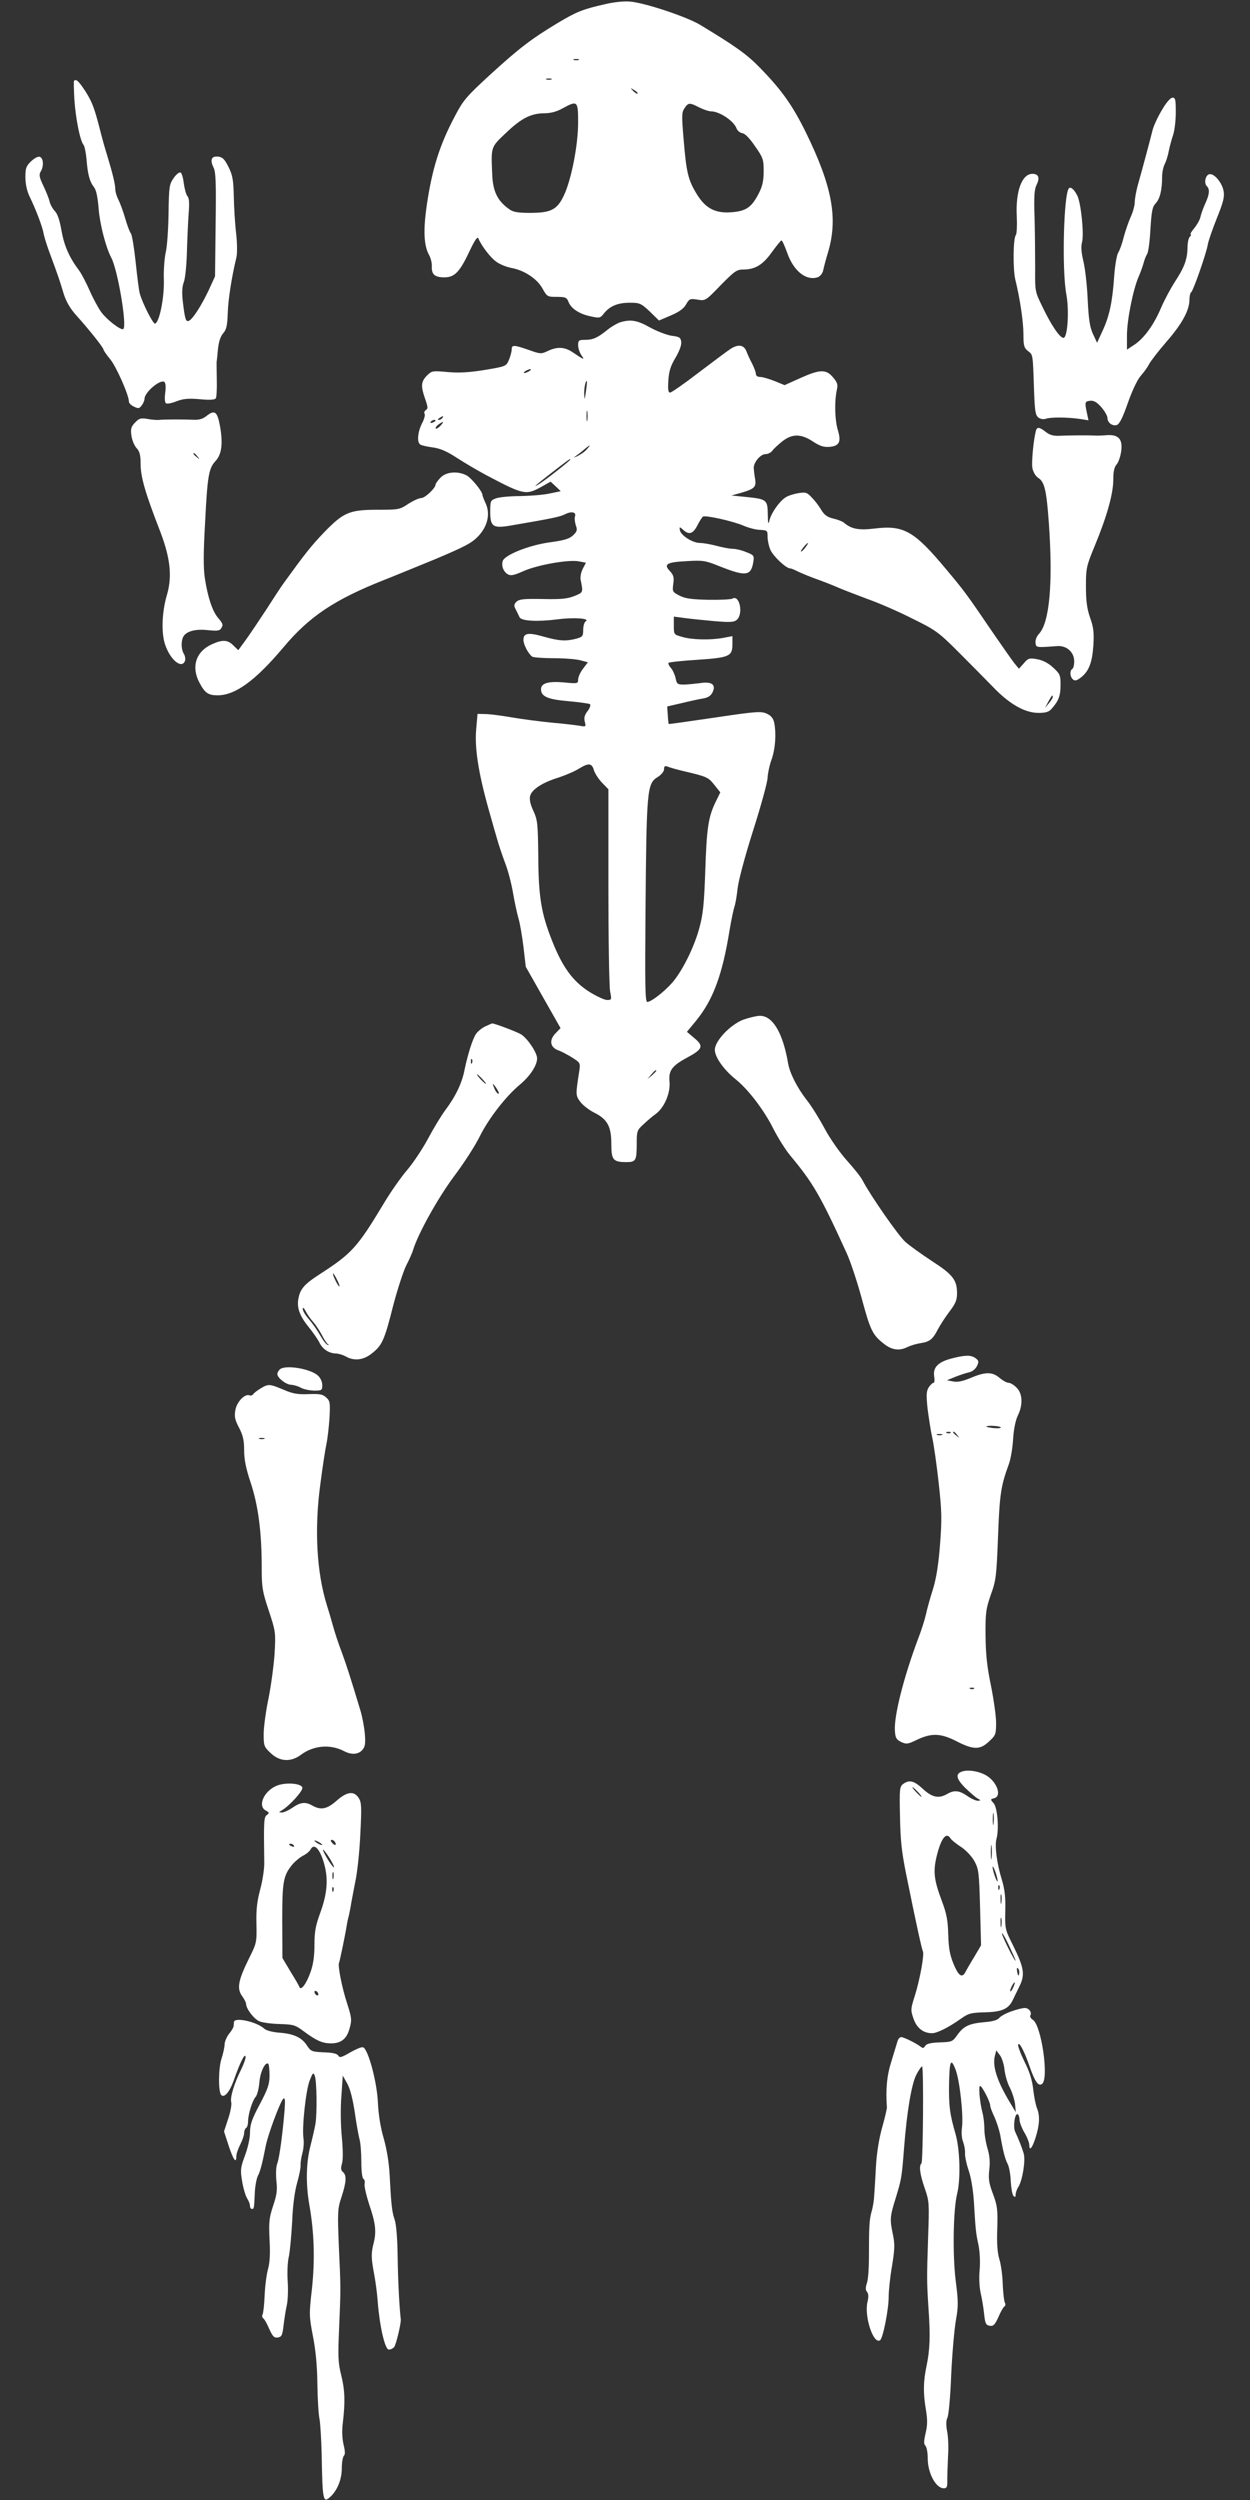 <?xml version="1.0" standalone="no"?>
<!DOCTYPE svg PUBLIC "-//W3C//DTD SVG 20010904//EN"
 "http://www.w3.org/TR/2001/REC-SVG-20010904/DTD/svg10.dtd">
<svg version="1.0" xmlns="http://www.w3.org/2000/svg"
 width="640pt" height="1280pt" viewBox="0 0 640 1280"
 preserveAspectRatio="xMidYMid meet">
<rect x="0" y="0" width="640" height="1280" fill="#333333" stroke="none"/>
<g transform="translate(0,1280) scale(0.1,-0.1)"
fill="#ffffff" stroke="none">
<path d="M3100 12779 c-116 -26 -148 -39 -245 -97 -136 -82 -197 -129 -345
-264 -122 -112 -139 -132 -181 -213 -79 -149 -117 -270 -145 -463 -17 -123
-14 -199 13 -248 9 -16 15 -42 14 -58 -2 -41 15 -56 64 -56 53 0 79 27 131
138 24 51 38 72 43 62 16 -39 63 -100 92 -120 17 -13 52 -27 78 -32 66 -12
132 -56 159 -106 23 -41 25 -42 73 -42 43 0 51 -3 59 -24 13 -35 55 -63 111
-75 49 -11 52 -10 71 14 30 38 71 55 132 55 52 0 58 -3 103 -45 l47 -46 61 26
c42 18 66 35 78 57 16 28 20 30 58 24 41 -7 42 -6 119 74 70 71 82 80 115 80
61 0 101 24 147 89 24 33 46 60 49 60 4 1 17 -29 30 -65 33 -93 98 -144 157
-123 12 5 24 20 27 36 3 15 14 57 25 93 51 172 21 336 -113 610 -69 141 -126
220 -235 332 -69 71 -126 111 -306 220 -69 42 -285 114 -361 120 -27 3 -84 -3
-125 -13z m-137 -286 c-7 -2 -19 -2 -25 0 -7 3 -2 5 12 5 14 0 19 -2 13 -5z
m-140 -100 c-7 -2 -19 -2 -25 0 -7 3 -2 5 12 5 14 0 19 -2 13 -5z m441 -72
c-2 -3 -12 3 -22 13 -16 17 -16 18 5 5 12 -7 20 -15 17 -18z m-304 -148 c0
-119 -36 -298 -74 -376 -34 -71 -66 -87 -173 -87 -58 0 -85 4 -103 17 -63 43
-87 93 -90 183 -6 139 -7 136 68 207 80 77 129 102 197 103 34 0 65 8 95 25
77 42 80 39 80 -72z m620 77 c22 -11 49 -20 60 -20 43 0 116 -48 131 -87 4
-12 18 -23 30 -25 14 -2 38 -27 65 -67 41 -58 44 -68 44 -127 0 -48 -6 -77
-24 -112 -36 -71 -63 -91 -132 -98 -89 -9 -141 17 -187 93 -44 72 -53 110 -67
281 -10 118 -10 136 4 157 20 30 26 31 76 5z"/>
<path d="M379 12386 c-2 -2 -1 -46 2 -98 7 -98 29 -209 47 -230 5 -7 12 -40
15 -73 6 -78 16 -115 38 -143 12 -15 19 -50 24 -110 6 -79 37 -200 65 -252 33
-62 82 -352 61 -365 -12 -7 -82 46 -112 86 -14 19 -41 68 -59 109 -18 41 -43
89 -55 105 -51 68 -76 126 -90 203 -9 54 -21 88 -34 101 -11 11 -23 33 -27 48
-3 16 -18 52 -32 82 -21 43 -23 57 -14 72 17 27 15 69 -4 76 -9 3 -27 -6 -45
-23 -25 -24 -29 -35 -29 -81 0 -34 8 -70 20 -96 32 -65 68 -159 73 -192 3 -16
18 -66 35 -110 38 -103 47 -128 68 -199 13 -41 33 -75 64 -110 65 -72 140
-166 140 -176 0 -4 15 -26 34 -49 31 -37 96 -184 96 -217 0 -8 12 -20 26 -26
22 -11 28 -10 40 7 8 10 14 26 14 34 1 33 79 99 101 86 7 -5 9 -24 5 -56 -4
-29 -2 -50 4 -54 6 -4 31 1 55 11 35 13 61 15 119 10 51 -5 77 -3 81 5 4 6 6
48 5 92 -1 45 -1 87 -1 92 1 6 4 36 7 68 4 38 13 65 27 81 16 18 21 39 23 102
2 71 21 190 44 284 5 20 5 72 -1 125 -6 50 -11 135 -12 190 -2 84 -6 108 -27
150 -20 40 -31 51 -53 53 -34 4 -43 -16 -24 -55 12 -23 14 -78 11 -293 l-3
-265 -32 -70 c-38 -80 -83 -151 -103 -158 -15 -6 -20 12 -31 108 -4 40 -2 70
6 90 7 17 14 85 16 155 2 69 6 158 9 198 4 50 3 77 -6 87 -7 8 -15 38 -19 66
-3 29 -11 54 -17 56 -7 2 -23 -11 -35 -29 -22 -31 -24 -43 -26 -178 -1 -80 -7
-170 -14 -200 -7 -30 -12 -95 -10 -145 2 -93 -23 -215 -45 -222 -10 -3 -63
101 -78 153 -4 11 -13 82 -21 158 -8 76 -19 144 -25 151 -6 7 -19 42 -29 77
-10 35 -26 78 -35 96 -9 17 -16 42 -16 56 0 24 -15 84 -43 176 -8 25 -22 74
-31 110 -32 126 -43 156 -79 213 -35 53 -47 64 -58 53z"/>
<path d="M5948 12235 c-21 -35 -42 -81 -47 -102 -11 -45 -54 -206 -76 -283 -8
-30 -15 -68 -15 -85 0 -16 -9 -50 -20 -74 -11 -24 -27 -70 -36 -103 -8 -33
-21 -70 -29 -82 -7 -11 -16 -64 -20 -116 -9 -134 -24 -205 -58 -280 l-30 -65
-21 45 c-16 35 -22 73 -27 175 -3 72 -13 160 -22 197 -11 46 -13 77 -7 98 11
40 -5 202 -25 240 -16 31 -33 45 -42 36 -27 -27 -37 -421 -13 -545 15 -83 6
-221 -15 -221 -19 0 -64 67 -109 162 -37 75 -37 78 -36 195 0 65 -1 181 -3
258 -4 109 -1 146 10 168 18 36 11 57 -21 57 -54 0 -87 -90 -80 -219 2 -46 0
-89 -5 -95 -14 -16 -15 -174 -3 -226 24 -96 42 -218 42 -282 0 -57 3 -69 23
-85 26 -20 25 -13 31 -193 4 -115 7 -136 23 -148 11 -8 26 -10 38 -6 24 9 114
8 174 -1 l44 -7 -7 33 c-13 59 -12 64 15 67 19 2 34 -6 58 -33 17 -20 31 -44
31 -54 0 -25 25 -44 48 -37 14 5 30 37 57 114 22 63 49 119 65 137 15 17 35
44 43 60 9 17 49 69 90 116 80 92 117 161 117 215 0 18 4 35 9 38 10 6 77 197
85 244 3 19 24 79 46 134 33 82 40 109 35 139 -8 44 -48 92 -73 87 -20 -4 -29
-45 -13 -61 16 -16 14 -41 -8 -89 -11 -24 -22 -55 -25 -70 -3 -14 -18 -40 -32
-57 -14 -17 -22 -31 -18 -31 4 0 3 -5 -4 -12 -7 -7 -12 -32 -12 -57 -1 -60
-17 -102 -66 -176 -21 -33 -52 -91 -69 -130 -36 -86 -87 -157 -137 -190 l-38
-25 0 72 c0 80 32 240 61 304 10 23 21 55 25 70 4 16 12 35 17 43 6 7 14 64
17 126 6 94 10 116 27 134 22 23 33 69 33 136 0 22 6 52 14 66 7 14 16 43 20
65 4 21 14 58 22 82 8 23 14 76 14 117 0 65 -2 75 -17 75 -11 -1 -32 -25 -55
-65z"/>
<path d="M3176 11150 c-16 -5 -45 -22 -65 -38 -52 -42 -75 -52 -115 -52 -33 0
-36 -3 -36 -28 0 -15 8 -38 17 -51 18 -26 15 -25 -46 16 -40 27 -78 29 -126 6
-34 -16 -38 -16 -97 5 -77 27 -88 27 -88 3 0 -10 -6 -34 -14 -53 -14 -33 -15
-34 -123 -52 -80 -13 -130 -16 -190 -11 -79 7 -82 7 -107 -18 -31 -31 -32 -55
-9 -120 14 -40 15 -50 4 -56 -8 -5 -11 -14 -7 -20 4 -5 -2 -28 -14 -50 -22
-45 -26 -96 -8 -107 7 -5 36 -11 65 -15 37 -5 72 -20 125 -55 40 -26 107 -65
148 -87 191 -101 203 -103 281 -60 l48 27 26 -24 26 -25 -58 -12 c-32 -7 -99
-12 -149 -13 -50 0 -105 -5 -123 -11 -30 -11 -31 -13 -31 -70 0 -76 14 -86
109 -69 205 35 249 44 274 57 33 17 59 11 51 -11 -3 -9 -1 -29 4 -45 9 -25 7
-32 -14 -52 -19 -18 -46 -26 -121 -36 -106 -15 -228 -64 -239 -95 -8 -26 4
-56 27 -69 15 -8 32 -4 77 16 70 32 232 61 285 51 l37 -7 -16 -31 c-9 -17 -14
-42 -11 -57 13 -65 14 -64 -33 -83 -36 -14 -68 -17 -162 -15 -97 2 -120 -1
-134 -14 -13 -14 -14 -20 -3 -40 7 -13 15 -31 19 -39 9 -20 91 -24 195 -11 82
11 168 5 144 -10 -7 -4 -13 -24 -13 -43 0 -33 -3 -37 -35 -46 -53 -14 -88 -12
-166 10 -80 23 -105 19 -105 -16 0 -24 25 -72 45 -86 5 -4 55 -8 110 -8 55 0
117 -5 138 -11 l37 -10 -25 -33 c-14 -18 -25 -43 -25 -55 0 -21 -2 -22 -73
-15 -80 7 -117 -4 -117 -35 0 -37 34 -52 140 -61 55 -5 105 -12 110 -15 6 -3
1 -19 -11 -35 -16 -20 -20 -36 -15 -55 7 -26 6 -27 -26 -21 -19 3 -83 11 -143
16 -61 6 -153 18 -205 27 -52 9 -113 17 -135 17 l-40 1 -7 -80 c-9 -103 15
-243 77 -455 7 -25 20 -72 30 -105 9 -33 28 -88 41 -123 14 -35 32 -103 40
-150 8 -48 21 -107 28 -132 8 -25 19 -91 26 -147 l12 -103 89 -157 89 -157
-26 -27 c-34 -35 -27 -72 15 -87 15 -5 47 -22 71 -37 41 -26 42 -28 36 -68
-19 -122 -19 -125 4 -157 12 -17 44 -42 71 -56 69 -34 89 -71 89 -161 0 -82 9
-93 78 -93 48 0 52 8 52 97 0 61 2 67 34 96 19 18 47 42 64 54 44 33 75 107
70 164 -6 57 12 82 90 124 80 43 86 59 38 99 l-39 33 47 57 c87 107 134 233
171 461 9 55 21 110 25 122 5 13 12 53 16 90 4 41 36 162 80 301 41 128 74
250 74 270 1 20 9 62 20 92 20 56 25 132 14 190 -5 22 -16 36 -38 46 -28 13
-52 12 -266 -20 -129 -19 -235 -34 -236 -33 -1 1 -4 22 -5 46 l-3 44 74 17
c41 10 91 21 111 24 26 5 39 14 48 33 18 39 -6 55 -68 45 -25 -3 -62 -7 -80
-7 -32 0 -36 3 -42 33 -4 18 -15 42 -24 52 -10 11 -15 23 -12 26 3 4 71 11
149 16 164 11 178 18 178 81 l0 40 -47 -9 c-66 -12 -160 -10 -210 5 -43 12
-43 12 -43 58 l0 46 53 -7 c28 -4 97 -11 152 -16 85 -7 103 -6 118 7 34 31 13
130 -23 108 -7 -4 -61 -7 -122 -6 -87 2 -118 6 -148 21 -37 19 -38 21 -33 60
5 33 2 45 -17 66 -34 35 -17 46 87 51 81 5 94 3 164 -25 138 -55 164 -52 176
21 5 32 3 35 -36 50 -23 10 -54 17 -69 17 -15 0 -52 7 -82 15 -30 8 -69 15
-86 15 -38 0 -97 38 -103 65 -3 19 -2 19 16 3 30 -28 51 -22 73 21 11 22 24
42 29 46 14 8 154 -23 209 -47 26 -11 64 -21 85 -21 35 -2 37 -3 37 -35 0 -18
6 -47 14 -66 13 -32 80 -96 101 -96 5 0 23 -7 38 -15 16 -8 59 -26 95 -39 37
-13 90 -34 117 -46 28 -12 94 -37 147 -57 54 -19 156 -63 227 -99 122 -60 136
-70 238 -172 59 -59 139 -140 177 -179 84 -88 163 -133 233 -133 39 0 54 5 69
23 35 40 44 66 44 121 0 50 -3 56 -39 89 -25 23 -53 37 -82 42 -39 7 -45 5
-67 -21 l-25 -28 -24 29 c-13 17 -63 88 -111 158 -135 198 -141 207 -240 325
-161 193 -215 224 -363 206 -82 -10 -119 -3 -157 29 -8 7 -33 17 -56 22 -30 7
-46 19 -61 44 -11 19 -32 47 -48 63 -25 27 -31 29 -70 23 -23 -4 -52 -13 -64
-21 -32 -20 -74 -80 -83 -117 -7 -26 -8 -21 -9 31 -1 74 -6 77 -116 88 l-70 7
50 14 c69 20 78 30 71 72 -4 20 -6 45 -7 55 0 30 35 71 61 71 12 0 28 8 35 18
6 9 29 30 50 47 51 40 96 40 158 -1 35 -23 55 -29 83 -27 51 4 62 25 44 85
-16 52 -18 146 -6 204 7 30 4 40 -19 67 -35 42 -66 42 -168 -4 l-80 -36 -51
21 c-28 11 -61 21 -74 21 -13 0 -22 6 -22 16 0 8 -9 32 -19 52 -11 20 -24 49
-30 65 -13 32 -43 36 -83 9 -14 -9 -86 -63 -160 -119 -74 -57 -140 -103 -147
-103 -10 0 -12 16 -9 63 3 47 12 75 37 116 19 33 31 64 29 80 -3 23 -9 27 -50
32 -25 4 -75 23 -111 43 -64 36 -97 42 -151 26z m-466 -250 c-8 -5 -19 -10
-25 -10 -5 0 -3 5 5 10 8 5 20 10 25 10 6 0 3 -5 -5 -10z m290 -105 c-7 -45
-7 -46 -9 -13 -1 32 8 74 14 66 1 -2 -1 -25 -5 -53z m7 -147 c-2 -13 -4 -3 -4
22 0 25 2 35 4 23 2 -13 2 -33 0 -45z m-742 12 c-3 -5 -12 -10 -18 -10 -7 0
-6 4 3 10 19 12 23 12 15 0z m-35 -14 c0 -2 -7 -7 -16 -10 -8 -3 -12 -2 -9 4
6 10 25 14 25 6z m25 -26 c-10 -11 -21 -17 -24 -14 -3 3 3 12 13 20 28 20 32
17 11 -6z m749 -121 c-10 -12 -32 -27 -49 -35 -18 -8 -22 -9 -11 -2 10 7 31
23 45 35 33 28 40 29 15 2z m-84 -52 c0 -5 -123 -102 -155 -122 -45 -28 -29
-14 65 59 84 65 90 69 90 63z m1203 -451 c-10 -13 -20 -22 -22 -20 -4 4 29 44
36 44 2 0 -4 -11 -14 -24z m1267 -765 c0 -5 -9 -19 -20 -32 l-20 -24 17 32
c19 34 23 39 23 24z m-2349 -375 c5 -16 23 -44 41 -63 l33 -34 0 -497 c0 -273
4 -516 9 -539 8 -41 8 -43 -16 -43 -13 0 -56 20 -94 44 -83 54 -135 126 -188
261 -55 139 -69 223 -70 432 -2 168 -4 185 -25 231 -16 34 -21 59 -17 76 8 34
64 70 146 95 36 12 83 32 105 46 49 30 66 28 76 -9z m454 -3 c124 -29 131 -32
162 -71 l31 -39 -24 -49 c-37 -76 -46 -133 -53 -354 -6 -167 -11 -221 -30
-290 -26 -98 -86 -219 -138 -280 -41 -47 -109 -100 -129 -100 -11 0 -12 88 -9
468 5 612 8 650 60 682 21 13 35 30 35 42 0 15 4 18 18 13 9 -4 44 -14 77 -22z
m-135 -1536 c0 -2 -10 -12 -22 -23 l-23 -19 19 23 c18 21 26 27 26 19z"/>
<path d="M1057 10670 c-20 -16 -39 -21 -72 -19 -47 2 -142 2 -172 -1 -10 -1
-36 1 -58 5 -35 6 -43 3 -64 -19 -20 -21 -23 -32 -18 -67 3 -22 15 -51 26 -63
16 -17 21 -35 21 -82 0 -66 24 -148 94 -329 58 -147 69 -243 41 -340 -26 -87
-30 -194 -10 -254 26 -79 85 -128 102 -85 3 9 1 25 -5 35 -13 20 -16 58 -6 84
12 31 60 46 125 39 47 -5 63 -4 70 7 13 20 12 24 -15 56 -29 35 -52 105 -67
201 -8 53 -8 129 1 285 12 242 19 279 53 316 32 34 39 88 24 176 -14 78 -27
89 -70 55z m-46 -207 c13 -16 12 -17 -3 -4 -17 13 -22 21 -14 21 2 0 10 -8 17
-17z"/>
<path d="M5305 10598 c-12 -38 -25 -165 -19 -195 4 -20 16 -41 30 -50 32 -20
42 -63 54 -229 22 -309 4 -512 -51 -570 -12 -13 -19 -32 -17 -46 3 -24 2 -24
110 -16 49 4 88 -31 88 -78 0 -18 -4 -36 -10 -39 -14 -9 -12 -41 4 -54 10 -8
19 -6 40 10 41 32 58 76 64 164 4 67 1 93 -17 143 -16 47 -21 86 -21 160 0 92
2 103 45 207 63 152 95 268 95 339 0 41 5 65 17 78 9 10 19 39 23 64 10 64
-12 90 -72 86 -23 -2 -53 -3 -65 -2 -35 2 -123 1 -174 -1 -35 -2 -53 3 -74 19
-32 25 -44 27 -50 10z"/>
<path d="M2255 10354 c-14 -15 -25 -30 -25 -35 0 -18 -54 -69 -73 -69 -12 0
-42 -14 -67 -30 -43 -29 -49 -30 -157 -30 -144 0 -174 -13 -274 -116 -66 -69
-99 -111 -206 -259 -12 -16 -52 -77 -89 -135 -38 -58 -85 -128 -106 -157 l-38
-52 -25 24 c-29 30 -56 31 -111 6 -81 -37 -106 -115 -63 -196 28 -53 45 -65
93 -65 91 0 193 75 335 243 134 161 264 247 516 347 44 17 162 66 263 107 156
66 188 83 222 119 48 52 61 115 36 168 -9 19 -16 38 -16 42 0 18 -56 86 -81
100 -47 24 -106 18 -134 -12z"/>
<path d="M3805 7579 c-67 -26 -145 -109 -145 -154 0 -38 47 -104 109 -153 62
-50 144 -157 191 -252 24 -47 62 -107 85 -135 118 -142 154 -203 289 -499 20
-43 54 -146 77 -230 45 -167 56 -190 113 -235 42 -34 81 -39 124 -17 15 7 44
16 65 19 47 7 63 20 88 69 11 21 37 62 59 91 32 42 40 60 40 95 0 68 -21 96
-128 165 -53 35 -115 79 -136 98 -35 30 -178 236 -219 314 -8 17 -44 62 -79
101 -37 41 -87 112 -116 166 -28 52 -69 118 -91 145 -49 63 -87 137 -96 189
-27 158 -80 245 -146 243 -19 -1 -56 -10 -84 -20z"/>
<path d="M2483 7544 c-18 -9 -38 -26 -46 -38 -18 -27 -42 -105 -58 -181 -13
-70 -46 -138 -99 -209 -21 -28 -61 -94 -89 -147 -28 -52 -76 -124 -106 -159
-31 -36 -86 -114 -122 -175 -133 -221 -162 -253 -323 -357 -85 -55 -104 -78
-113 -132 -7 -44 9 -86 53 -140 22 -27 47 -63 56 -81 16 -33 49 -55 87 -55 12
-1 33 -7 47 -15 44 -25 93 -19 137 18 50 40 62 67 107 246 21 79 50 169 65
200 16 31 32 67 36 81 25 83 127 266 208 375 50 66 110 159 133 206 45 91 133
205 205 265 52 43 89 99 89 135 0 29 -48 101 -82 123 -21 13 -135 56 -148 56
-3 0 -19 -8 -37 -16z m-66 -186 c-3 -8 -6 -5 -6 6 -1 11 2 17 5 13 3 -3 4 -12
1 -19z m53 -83 c13 -14 21 -25 18 -25 -2 0 -15 11 -28 25 -13 14 -21 25 -18
25 2 0 15 -11 28 -25z m74 -50 c9 -14 13 -25 8 -25 -5 0 -14 11 -20 25 -6 14
-10 25 -8 25 2 0 11 -11 20 -25z m-819 -976 c9 -17 15 -33 13 -35 -3 -2 -12
12 -21 31 -21 43 -13 47 8 4z m-120 -219 c12 -14 32 -44 44 -67 11 -22 25 -43
31 -46 6 -3 5 -4 -2 -3 -7 1 -24 23 -38 48 -14 25 -40 62 -57 82 -18 20 -33
44 -33 54 0 11 6 6 16 -13 8 -16 26 -41 39 -55z"/>
<path d="M4870 5844 c-68 -18 -94 -46 -87 -91 3 -18 2 -33 -3 -33 -5 0 -16
-10 -25 -23 -12 -20 -13 -38 -6 -108 6 -46 16 -113 24 -149 8 -36 23 -140 33
-232 16 -144 17 -187 7 -316 -8 -103 -19 -172 -36 -228 -14 -43 -30 -101 -36
-129 -6 -27 -24 -84 -40 -125 -74 -197 -125 -398 -119 -473 2 -35 8 -44 32
-56 26 -12 34 -11 74 8 79 39 126 38 207 -3 89 -46 123 -46 169 -2 34 31 36
37 36 95 0 34 -12 119 -26 189 -20 96 -27 159 -28 257 -1 119 2 137 27 210 27
74 29 96 37 300 8 216 15 258 54 365 10 25 20 83 23 130 3 53 13 99 24 122 27
54 25 113 -6 143 -13 14 -32 25 -41 25 -9 0 -29 11 -46 25 -37 32 -73 32 -148
0 -41 -17 -68 -23 -90 -18 l-32 6 44 18 c23 9 56 20 71 23 16 4 32 17 39 32
11 22 9 28 -7 40 -23 17 -53 17 -125 -2z m254 -352 c2 -4 -13 -6 -35 -4 -21 2
-39 6 -39 8 0 7 69 4 74 -4z m-257 -28 c-3 -3 -12 -4 -19 -1 -8 3 -5 6 6 6 11
1 17 -2 13 -5z m34 -11 c13 -16 12 -17 -3 -4 -10 7 -18 15 -18 17 0 8 8 3 21
-13z m-78 0 c-7 -2 -19 -2 -25 0 -7 3 -2 5 12 5 14 0 19 -2 13 -5z m164 -1299
c-3 -3 -12 -4 -19 -1 -8 3 -5 6 6 6 11 1 17 -2 13 -5z"/>
<path d="M1432 5788 c-7 -7 -12 -17 -12 -23 0 -20 45 -55 71 -55 13 -1 35 -7
49 -15 14 -8 44 -14 68 -15 40 0 42 2 42 28 0 17 -9 37 -22 49 -40 36 -170 57
-196 31z"/>
<path d="M1334 5691 c-18 -11 -35 -24 -38 -30 -4 -5 -12 -8 -19 -5 -24 9 -65
-34 -72 -76 -6 -33 -2 -50 19 -90 20 -39 26 -64 26 -115 0 -48 9 -93 34 -168
38 -115 56 -251 56 -432 0 -102 3 -122 36 -221 35 -106 36 -112 30 -219 -4
-61 -18 -164 -31 -230 -14 -66 -25 -149 -25 -184 0 -60 2 -65 36 -97 46 -44
103 -47 154 -9 66 49 151 56 222 19 38 -20 72 -17 93 6 14 16 17 31 13 82 -3
35 -13 88 -22 118 -51 169 -71 232 -96 300 -16 41 -36 102 -45 135 -9 33 -23
80 -31 105 -53 170 -65 390 -34 620 11 85 25 178 31 205 6 28 13 88 16 135 4
79 3 87 -17 105 -18 17 -34 19 -91 17 -55 -2 -80 2 -128 23 -72 30 -77 30
-117 6z m19 -258 c-7 -2 -19 -2 -25 0 -7 3 -2 5 12 5 14 0 19 -2 13 -5z"/>
<path d="M4930 3731 c-40 -11 -36 -37 12 -85 24 -23 52 -48 63 -54 18 -10 18
-11 2 -12 -10 0 -35 11 -55 25 -41 28 -66 31 -102 10 -44 -25 -77 -18 -124 25
-46 43 -70 49 -102 26 -18 -14 -19 -26 -16 -165 2 -120 8 -181 32 -299 51
-253 80 -383 85 -392 9 -14 -15 -144 -40 -225 -23 -71 -23 -77 -8 -120 16 -48
50 -75 95 -75 26 0 84 29 149 75 38 27 51 30 122 32 87 2 121 17 143 64 6 13
22 45 34 70 29 59 23 95 -33 208 -41 82 -42 85 -40 178 2 69 -3 110 -17 157
-26 83 -38 175 -28 211 14 52 5 161 -15 183 -17 19 -17 20 3 25 43 11 12 91
-48 121 -36 18 -82 25 -112 17z m-230 -106 c13 -14 21 -25 18 -25 -2 0 -15 11
-28 25 -13 14 -21 25 -18 25 2 0 15 -11 28 -25z m387 -162 c-2 -16 -4 -5 -4
22 0 28 2 40 4 28 2 -13 2 -35 0 -50z m-220 -76 c4 -7 28 -27 53 -43 26 -17
55 -48 69 -73 22 -41 24 -57 29 -237 l5 -194 -37 -63 c-21 -34 -41 -69 -45
-77 -16 -29 -35 -14 -59 45 -19 46 -25 81 -27 150 -2 72 -8 106 -32 170 -43
114 -47 156 -24 244 22 83 47 112 68 78z m210 -99 c-2 -18 -4 -6 -4 27 0 33 2
48 4 33 2 -15 2 -42 0 -60z m31 -118 c0 -8 -6 1 -13 20 -7 19 -13 42 -13 50 0
8 6 -1 13 -20 7 -19 13 -42 13 -50z m9 -42 c-3 -8 -6 -5 -6 6 -1 11 2 17 5 13
3 -3 4 -12 1 -19z m10 -70 c-2 -13 -4 -5 -4 17 -1 22 1 32 4 23 2 -10 2 -28 0
-40z m0 -120 c-2 -13 -4 -5 -4 17 -1 22 1 32 4 23 2 -10 2 -28 0 -40z m73
-176 c-1 -13 -69 123 -70 138 0 8 16 -18 35 -59 19 -40 35 -76 35 -79z m18
-68 c-3 -14 -5 -12 -10 9 -3 19 -2 25 4 19 6 -6 8 -18 6 -28z m-30 -69 c-6
-14 -13 -23 -15 -21 -5 5 15 46 22 46 3 0 -1 -11 -7 -25z"/>
<path d="M1414 3656 c-64 -28 -96 -104 -53 -126 18 -10 19 -13 5 -23 -15 -12
-16 -28 -13 -242 1 -33 -9 -96 -21 -140 -16 -60 -21 -103 -19 -176 2 -95 1
-98 -40 -180 -53 -108 -61 -150 -34 -188 12 -16 21 -35 21 -41 0 -25 41 -78
68 -89 16 -7 63 -13 104 -14 69 -2 80 -5 120 -35 66 -49 96 -63 139 -64 55 -1
84 22 99 77 12 43 11 53 -13 128 -26 79 -49 196 -41 208 3 6 30 133 39 189 3
19 8 42 11 51 2 10 6 30 9 45 2 16 13 72 23 124 12 54 23 163 27 252 7 138 6
161 -9 183 -24 37 -60 32 -113 -15 -49 -43 -80 -49 -123 -25 -36 21 -61 18
-102 -10 -20 -14 -45 -25 -55 -25 -17 1 -17 1 0 11 39 23 108 99 105 116 -4
23 -89 29 -134 9z m236 -302 c0 -2 -9 0 -20 6 -11 6 -20 13 -20 16 0 2 9 0 20
-6 11 -6 20 -13 20 -16z m65 15 c11 -17 -1 -21 -15 -4 -8 9 -8 15 -2 15 6 0
14 -5 17 -11z m-210 -19 c3 -6 -1 -7 -9 -4 -18 7 -21 14 -7 14 6 0 13 -4 16
-10z m150 -77 c27 -83 23 -161 -14 -263 -25 -68 -31 -99 -31 -167 0 -58 -6
-101 -20 -140 -21 -60 -49 -97 -57 -77 -2 7 -23 43 -46 80 l-41 69 -1 190 c0
203 5 232 53 290 14 16 38 36 54 44 16 8 33 22 39 33 16 30 43 6 64 -59z m30
17 c24 -38 34 -64 17 -44 -16 17 -54 84 -48 84 3 0 17 -18 31 -40z m22 -107
c-3 -10 -5 -4 -5 12 0 17 2 24 5 18 2 -7 2 -21 0 -30z m0 -65 c-3 -8 -6 -5 -6
6 -1 11 2 17 5 13 3 -3 4 -12 1 -19z m-77 -529 c0 -6 -4 -7 -10 -4 -5 3 -10
11 -10 16 0 6 5 7 10 4 6 -3 10 -11 10 -16z"/>
<path d="M5176 2501 c-26 -9 -53 -24 -60 -33 -7 -10 -33 -18 -71 -21 -82 -7
-110 -20 -142 -64 -26 -37 -29 -38 -92 -40 -47 -2 -67 -7 -74 -18 -7 -12 -12
-13 -22 -5 -21 17 -87 50 -101 50 -7 0 -16 -10 -19 -22 -4 -13 -18 -59 -31
-102 -23 -71 -30 -144 -23 -236 0 -8 -11 -56 -25 -105 -16 -58 -27 -128 -31
-195 -3 -58 -7 -125 -9 -150 -1 -25 -7 -63 -14 -85 -11 -41 -13 -74 -13 -235
0 -52 -4 -110 -10 -128 -8 -24 -8 -37 0 -46 8 -10 9 -27 2 -54 -16 -74 31
-217 65 -194 15 10 44 158 44 222 0 30 7 101 17 157 14 86 15 112 5 161 -17
80 -16 92 15 191 29 96 30 101 42 256 14 181 38 326 63 373 12 23 25 42 29 42
9 0 5 -487 -3 -496 -14 -13 -8 -57 17 -129 23 -66 23 -77 17 -250 -7 -210 -7
-226 2 -365 10 -142 7 -212 -10 -293 -17 -81 -18 -139 -3 -227 8 -49 8 -78 -2
-118 -9 -40 -10 -55 -1 -64 7 -7 12 -36 12 -65 0 -76 42 -153 82 -153 16 0 19
7 18 43 0 23 2 78 4 122 3 43 1 101 -5 128 -6 33 -5 55 2 69 6 11 15 108 19
217 5 108 16 234 24 280 13 74 13 96 -1 205 -16 131 -13 363 8 446 18 75 14
226 -9 305 -29 101 -34 139 -33 247 2 127 9 145 33 83 22 -55 42 -240 33 -301
-3 -23 -1 -54 6 -70 6 -16 11 -42 10 -58 -1 -16 7 -55 18 -87 12 -33 23 -99
27 -156 9 -150 10 -164 24 -228 7 -36 9 -86 6 -125 -4 -38 -2 -88 5 -120 7
-30 15 -80 18 -110 5 -47 9 -55 29 -58 18 -3 26 5 44 45 11 26 25 51 31 54 5
4 6 12 2 19 -4 7 -9 49 -11 94 -1 44 -9 102 -17 128 -10 32 -14 80 -11 158 3
98 0 118 -22 177 -21 56 -24 77 -19 124 5 39 2 72 -9 109 -9 30 -16 74 -16 99
0 25 -4 62 -9 81 -15 56 -22 140 -13 140 10 0 52 -81 52 -101 0 -8 10 -34 22
-59 11 -25 24 -65 29 -90 14 -82 25 -125 38 -149 7 -13 15 -53 16 -89 2 -35 8
-69 14 -75 8 -8 11 -6 11 6 0 10 6 28 14 40 21 33 38 137 27 172 -9 30 -25 71
-44 112 -11 25 -1 96 14 88 5 -4 9 -16 9 -28 0 -12 11 -42 25 -66 14 -23 25
-52 25 -62 0 -36 15 -18 33 39 20 65 22 109 6 149 -6 15 -15 58 -19 96 -5 46
-19 91 -45 142 -20 41 -35 81 -32 87 5 16 33 -37 58 -111 28 -80 46 -106 65
-90 35 29 -4 297 -47 327 -11 7 -17 17 -14 22 10 16 -7 40 -29 39 -11 0 -43
-8 -70 -18z m-33 -297 c3 -28 15 -70 27 -92 12 -23 24 -61 27 -84 l4 -43 -30
50 c-66 110 -91 186 -77 240 l7 27 18 -24 c10 -12 21 -46 24 -74z"/>
<path d="M1198 2448 c0 -7 -2 -18 -2 -23 -1 -6 -11 -24 -24 -39 -12 -16 -22
-40 -22 -53 0 -13 -7 -46 -16 -74 -16 -49 -17 -170 -1 -186 16 -15 42 16 63
73 32 92 56 140 61 126 3 -7 -7 -36 -21 -65 -37 -74 -59 -146 -52 -171 3 -11
-4 -50 -16 -85 l-21 -64 24 -74 c24 -72 39 -93 39 -53 0 12 9 38 20 60 11 22
20 48 20 59 0 11 5 23 10 26 6 3 10 18 10 32 0 37 21 105 38 126 9 9 17 43 20
75 4 54 31 109 46 95 3 -3 6 -30 6 -59 0 -44 -8 -69 -50 -148 -41 -77 -50
-104 -50 -145 0 -30 -11 -78 -26 -118 -23 -63 -24 -73 -14 -133 6 -36 18 -75
26 -87 8 -12 14 -29 14 -38 0 -8 5 -15 10 -15 11 0 11 4 15 91 2 31 9 67 16
80 12 24 22 62 39 149 10 56 74 228 90 244 9 8 11 -5 7 -59 -10 -120 -26 -241
-37 -271 -7 -17 -8 -53 -5 -89 6 -49 2 -74 -17 -130 -20 -61 -22 -82 -18 -170
4 -69 2 -116 -7 -150 -8 -27 -16 -89 -18 -137 -2 -48 -7 -93 -11 -99 -3 -6 -2
-14 3 -18 6 -3 20 -28 31 -54 18 -40 26 -48 44 -45 20 3 24 11 30 63 4 33 11
80 17 105 5 25 7 79 4 120 -3 42 -1 99 6 127 6 29 13 110 17 180 3 82 13 153
25 196 11 38 19 79 18 90 -1 12 3 40 9 62 6 21 9 55 6 75 -9 55 12 250 32 299
16 40 18 42 26 22 10 -28 12 -193 3 -246 -4 -22 -15 -71 -25 -110 -23 -88 -25
-196 -6 -305 25 -141 29 -282 13 -430 -15 -130 -14 -140 5 -240 14 -71 22
-151 23 -246 1 -77 6 -158 11 -180 4 -21 9 -102 11 -179 4 -238 7 -253 44
-219 36 33 59 89 59 147 0 29 5 58 11 64 7 7 6 24 -2 57 -7 30 -9 70 -4 109
13 109 11 170 -8 246 -16 63 -17 97 -11 235 9 215 9 205 -1 422 -7 180 -7 194
14 257 25 77 26 110 7 126 -11 9 -12 20 -5 44 6 20 5 72 -1 137 -6 59 -7 151
-2 209 l7 104 23 -41 c15 -27 28 -79 38 -144 8 -57 19 -119 24 -138 6 -19 10
-72 10 -117 0 -48 4 -85 11 -89 6 -3 8 -15 6 -26 -3 -10 8 -57 23 -104 33 -96
38 -140 23 -199 -13 -51 -13 -75 2 -155 7 -36 16 -101 19 -145 10 -127 37
-245 57 -245 9 0 21 6 27 13 10 12 36 122 34 142 -7 59 -14 188 -16 315 -1 97
-7 170 -15 194 -14 41 -18 73 -26 229 -3 61 -14 130 -30 187 -17 58 -27 122
-30 182 -4 107 -51 281 -77 286 -9 2 -38 -11 -66 -27 -43 -25 -53 -28 -60 -16
-5 10 -29 16 -74 17 -62 3 -67 5 -87 36 -27 41 -69 60 -145 65 -33 3 -64 11
-74 21 -39 35 -150 59 -154 34z"/>
</g>
</svg>
